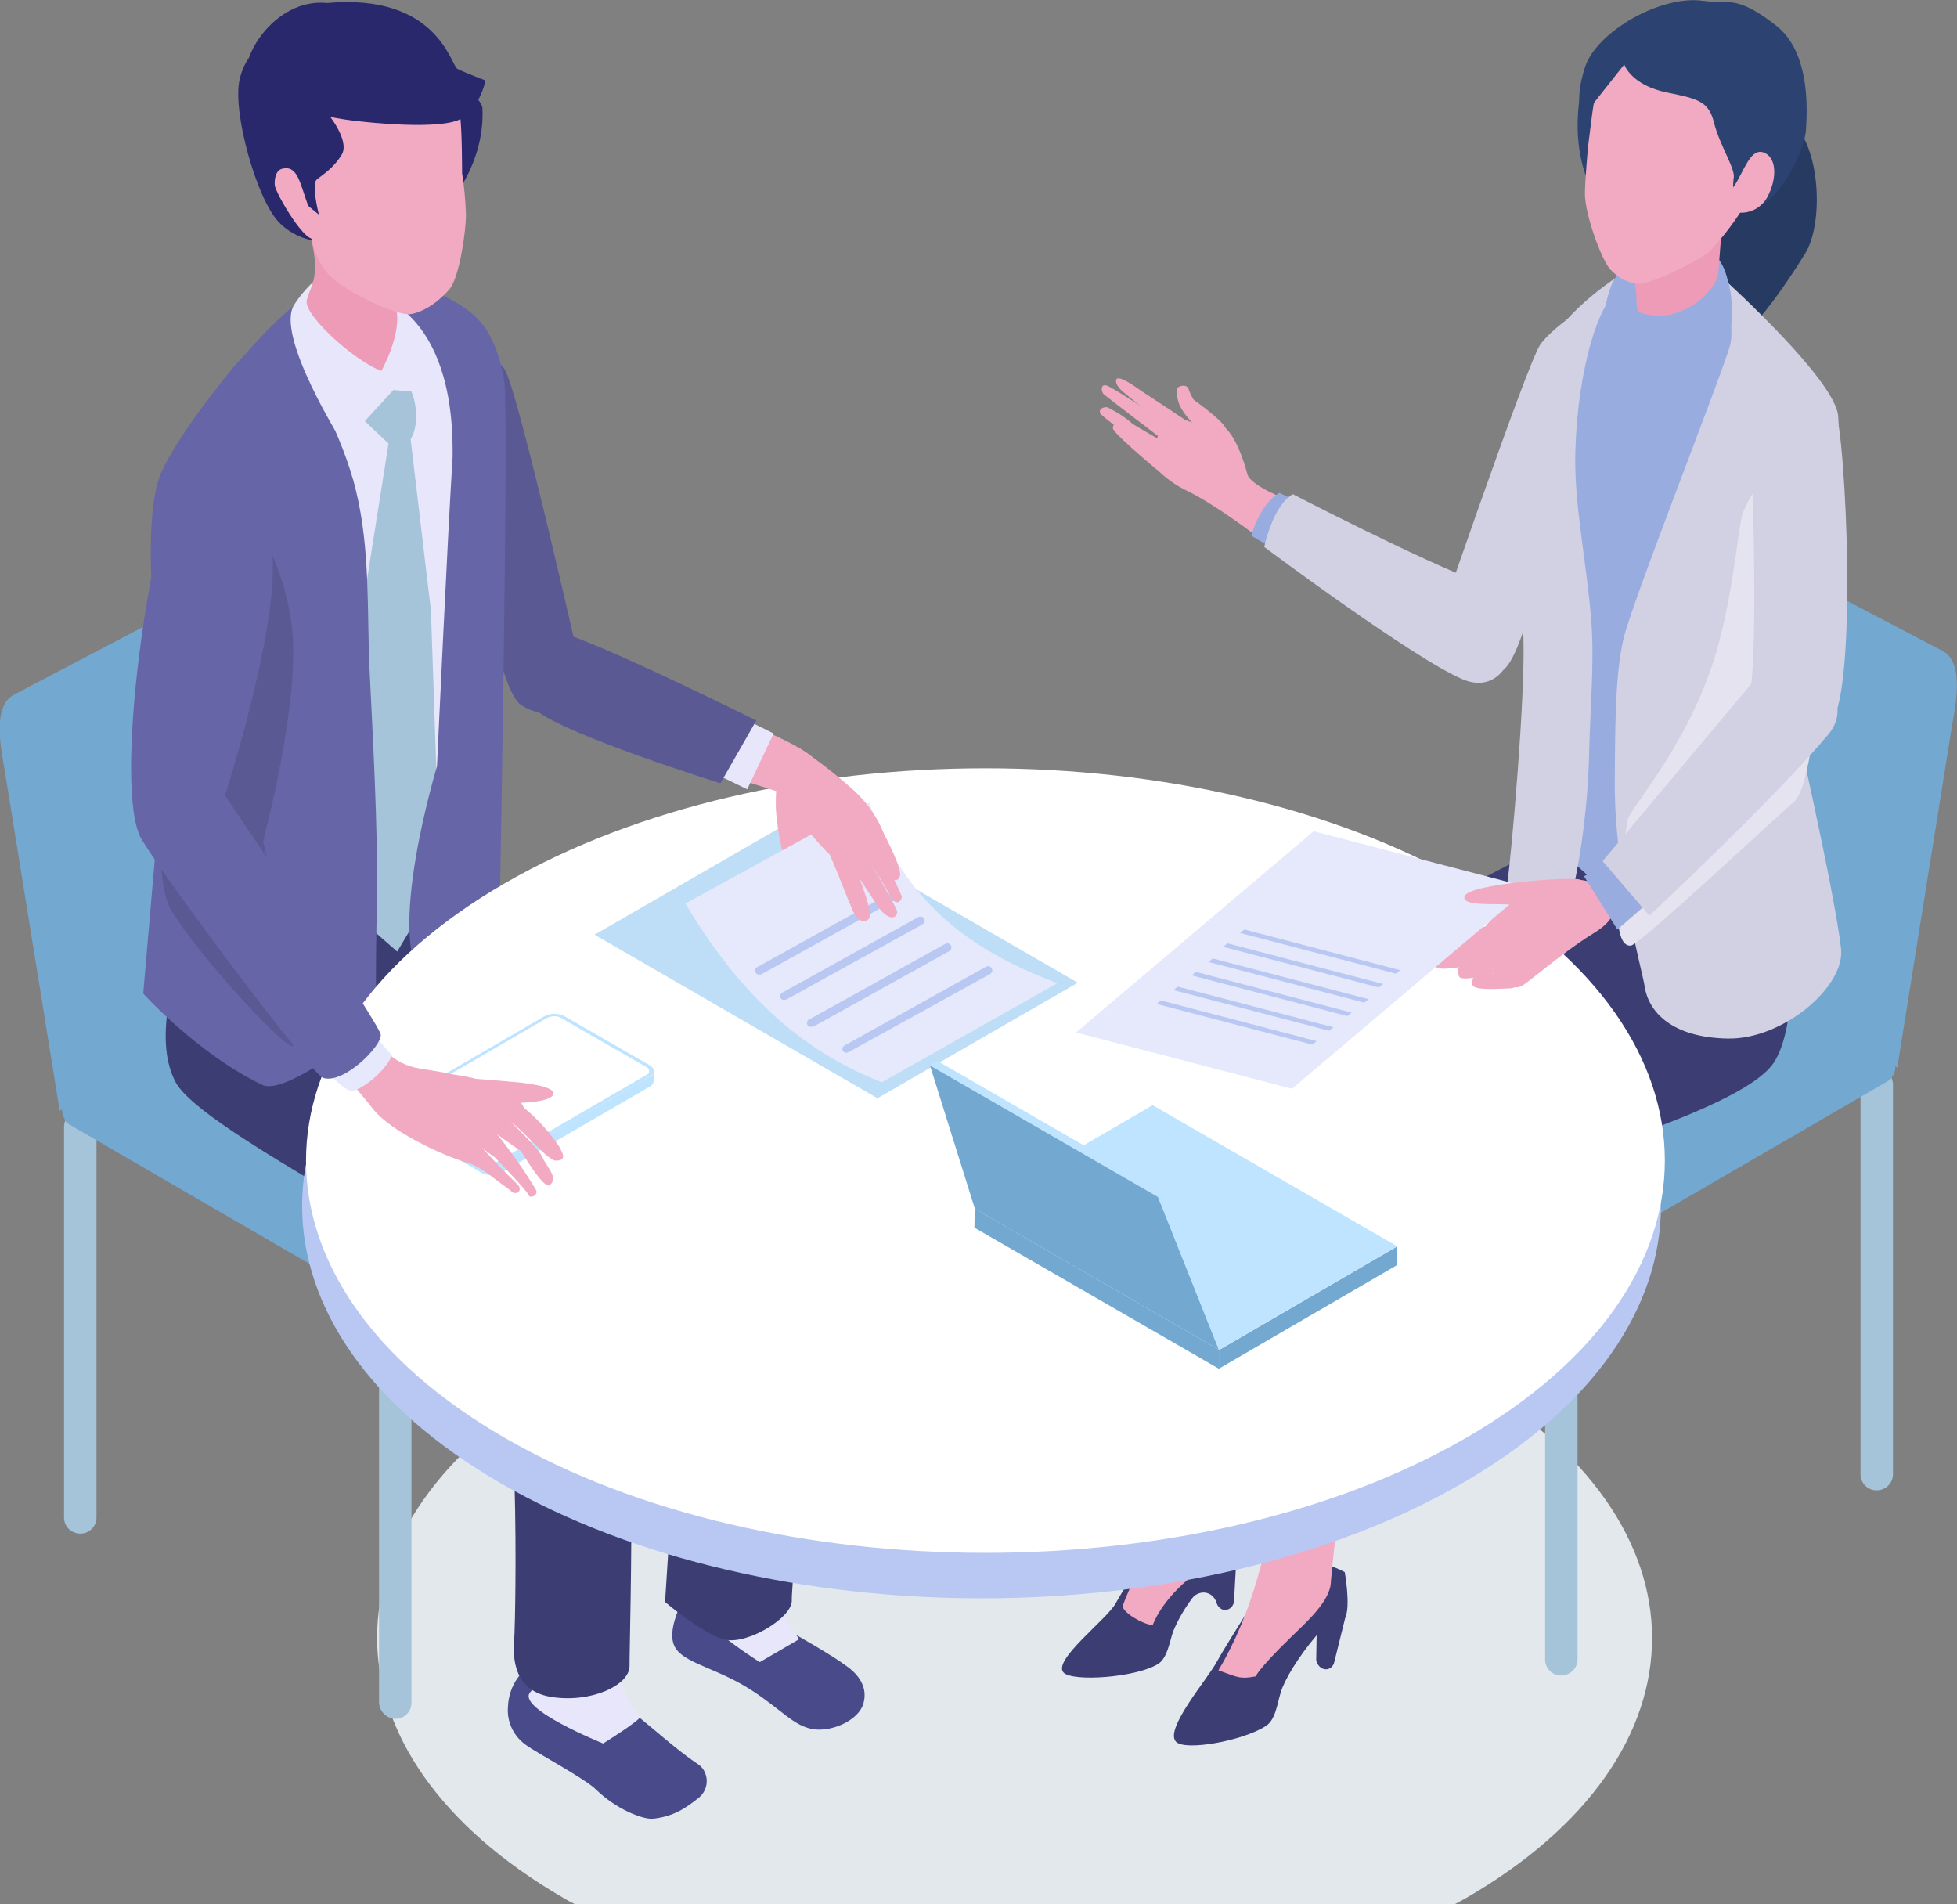 <?xml version="1.0" encoding="utf-8"?>
<!-- Generator: Adobe Illustrator 26.3.1, SVG Export Plug-In . SVG Version: 6.00 Build 0)  -->
<svg version="1.1" id="グループ_32" xmlns="http://www.w3.org/2000/svg" xmlns:xlink="http://www.w3.org/1999/xlink" x="0px"
	 y="0px" viewBox="0 0 452.3 440" enable-background="new 0 0 452.3 440" xml:space="preserve">
<rect x="0" y="0" width="452.3" height="440" fill="#808080" stroke="none"/>
<g>
	<defs>
		<rect id="SVGID_1_" width="452.3" height="440"/>
	</defs>
	<clipPath id="SVGID_00000061431171609620637090000012523507097714950823_">
		<use xlink:href="#SVGID_1_"  overflow="visible"/>
	</clipPath>
	<g id="グループ_31" clip-path="url(#SVGID_00000061431171609620637090000012523507097714950823_)">
		<g id="グループ_30">
			<g>
				<defs>
					<rect id="SVGID_00000138535778228657443040000006827819471863187085_" width="452.3" height="440"/>
				</defs>
				<clipPath id="SVGID_00000087383611778717145180000007506157070192545945_">
					<use xlink:href="#SVGID_00000138535778228657443040000006827819471863187085_"  overflow="visible"/>
				</clipPath>
				<g id="グループ_29" clip-path="url(#SVGID_00000087383611778717145180000007506157070192545945_)">
					<path id="パス_124" fill="#E3E8ED" d="M130.4,438.7c0.8,0.5,1.6,0.9,2.4,1.3h203.5c0.8-0.4,1.6-0.9,2.4-1.3
						c57.5-33.2,57.5-87.1,0-120.3s-150.8-33.2-208.4,0S72.8,405.4,130.4,438.7"/>
					<path id="パス_125" fill="#73A9D1" d="M438.5,246.7l-73.8-42.6c-2.6-1.5-5.8-7.3-5.4-9.8l13-81c0.3-1.8,1.6-2.2,3.5-1.2
						l73.3,38.4c5.1,2.9,2.7,13.2,1.9,18.1L438.5,246.7z"/>
					<path id="パス_126" fill="#A5C3D9" d="M360.8,387.2c-2.1,0-3.7-1.7-3.7-3.7v-93.9c0-2.1,1.7-3.7,3.8-3.7c2,0,3.6,1.7,3.7,3.7
						v93.9C364.6,385.5,362.9,387.2,360.8,387.2C360.8,387.2,360.8,387.2,360.8,387.2"/>
					<path id="パス_127" fill="#A5C3D9" d="M433.7,344.4c-2.1,0-3.7-1.7-3.7-3.7c0,0,0,0,0,0v-90.2c0-2.1,1.7-3.7,3.8-3.7
						c2,0,3.6,1.7,3.7,3.7v90.2C437.5,342.8,435.8,344.4,433.7,344.4C433.7,344.4,433.7,344.4,433.7,344.4"/>
					<path id="パス_128" fill="#73A9D1" d="M436.2,249.9l-71.7,41.6c-1.2,0.7-2.7,0.7-3.9,0l-72.2-41.7c-1.9-1.1-2.5-3.5-1.4-5.3
						c0.3-0.6,0.8-1.1,1.4-1.4l71.7-41.6c1.2-0.7,2.7-0.7,3.9,0l72.1,41.7c1.9,1.1,2.5,3.5,1.4,5.3
						C437.3,249.1,436.8,249.6,436.2,249.9"/>
					<path id="パス_129" fill="#3C3E73" d="M283.1,350.2c0.7,0.4,1.3,1,1.5,1.8c0.7,2.2,2.1,7,1.1,9l-0.5,9.2
						c-0.5,2.3-3.4,2.6-4.1,0c-0.6-1.7-2.3-2.6-4-2c-0.6,0.2-1.2,0.6-1.6,1.2c-1.8,2.4-3.3,5-4.4,7.7c-0.8,2.4-1.3,6-3.4,7.4
						c-5.1,3.2-19.9,4.2-21.9,2c-2.6-2.8,9.9-12.2,12-15.9c1.5-2.7,9.6-16,11.8-19.6c0.4-0.6,0.9-1.1,1.6-1.3
						C276,347.8,278.9,348.1,283.1,350.2"/>
					<path id="パス_130" fill="#F2AAC2" d="M294.4,294.9c0,0-10.6,54.7-10.1,60.3c-1.3,3.5-4.5,5.7-8.5,8.8
						c-7.6,5.9-9.4,11.6-9.4,11.6c-2.9-0.5-6.9-3.1-6.9-4.4c0-1.3,12.8-28.5,13.2-35s1.1-53.3,1.1-53.3L294.4,294.9z"/>
					<path id="パス_131" fill="#3C3E73" d="M310.8,363.3c0,0,1.4,7.8,0.1,10.6l-2.5,10.1c-0.5,2.4-3.5,2.4-4.2-0.3l0.1-5.8
						c-4.1,4.8-7.4,10.2-8.3,13.2c-0.8,2.6-1.2,6.4-3.5,7.8c-5.3,3.4-18.6,5.8-20.7,3.6c-2.8-2.9,7.4-14.6,9.5-18.6
						c1.8-3.4,13.2-21.3,13.2-21.3C300.5,360,305.4,360.5,310.8,363.3"/>
					<path id="パス_132" fill="#F2AAC2" d="M315.8,313.9c0,0-5.9,31.3-6.6,36.5c-0.7,5.3-1.6,15-1.6,15c0,4.5-5.7,9.5-9.4,13.1
						c-7.2,7-8,8.9-8,8.9c-3.5,0.6-3.7,0.4-8.6-1.4c15.8-26.5,14.9-62.5,16.4-86.2L315.8,313.9z"/>
					<path id="パス_133" fill="#3C3E73" d="M390.7,225.2c0,0-42,30.3-40.5,35.4c1.5,5.1-9.7,33-9.7,33s-13.3,22.1-27.6,21.5
						c-14.3-0.6-41.1-28.3-41.1-28.3s1.8-31.2,10.1-44.8c8.3-13.6,80.9-49.3,80.9-49.3l31.2,6.8L390.7,225.2z"/>
					<path id="パス_134" fill="#3C3E73" d="M409.5,246.2c-11.3,14.4-89.2,32.7-89.2,32.7s-26.9-3.5-22.5-12.3
						c4.4-8.7,81.6-73.1,81.6-73.1l34.1,13.9C413.7,207.4,416.6,237.1,409.5,246.2"/>
					<path id="パス_135" fill="#263A62" d="M403.4,29.4c-4.3,2.9-11.6,15.4-10.4,24.6c0.7,5.6,2.8,26.2,5.6,25.9
						c5.1-0.6,14.4-14.5,18.6-21.3s3.6-23.6-2.5-29.8C408.7,22.7,407.7,26.4,403.4,29.4"/>
					<path id="パス_136" fill="#D2D0E3" d="M356,79.6c3.1-4.3,11.7-9.6,11.7-9.6s-11.9,79.2-20.3,84.8c-8.3,5.6-17.5-3.4-17.5-3.4
						S352.9,84,356,79.6"/>
					<path id="パス_137" fill="#F2AAC2" d="M283.1,98.6c-1.4-2.1-7.2-6.2-7.2-6.2c-0.5-0.8-0.9-1.6-1.2-2.5
						c-0.4-1.3-2.6-0.7-2.7,0c-0.1,1.7,0.3,3.4,1.2,4.8c1.3,2.2,4.6,5.5,6.1,5.8S284.5,100.8,283.1,98.6"/>
					<path id="パス_138" fill="#F2AAC2" d="M271.5,105.2c1,0.5,1.9,1.2,2.8,1.8c0.8,0.6,1.1,1.6,0.7,2.5c-0.5,0.7-1.5,1.1-2.4,0.8
						c-0.7-0.2-2.8-1.3-3.5-1.4L271.5,105.2z"/>
					<path id="パス_139" fill="#F2AAC2" d="M271.1,101.4c0.7,0.4,2,0.9,2.6,1.3c0.9,0.6,1.7,1.4,1.4,2.2c-0.4,0.7-1.2,1.1-2.1,0.9
						c-1.2-0.1-2.3-0.4-3.4-0.8L271.1,101.4z"/>
					<path id="パス_140" fill="#F2AAC2" d="M255.8,89.1c1.6,0.5,15.3,9.6,16.1,10.4c0.9,1.7,1.1,4.6-1.1,3.6
						c-1.2-0.8-14.9-11.3-15.6-11.9C254.5,90.7,254.2,88.6,255.8,89.1"/>
					<path id="パス_141" fill="#F2AAC2" d="M255.9,94.1c2,1,4,2.2,5.7,3.7c0.8,0.7,6.6,3.8,7.4,4.5c0.9,1.7,0.1,4.2-2.1,3.1
						c-1.2-0.8-11.6-8.8-12.4-9.6S254.5,94,255.9,94.1"/>
					<path id="パス_142" fill="#F2AAC2" d="M258.9,97.9c1.4,0.8,2.7,1.8,3.9,2.9c0.6,0.7,5.8,4.4,6.4,5.2c0.6,1.5-0.3,3.5-2,2.4
						c-0.9-0.8-10.2-8.5-10-9.5C257.3,97.9,257.8,97.6,258.9,97.9"/>
					<path id="パス_143" fill="#F2AAC2" d="M269.4,95.2c2.9,1.2,5.5,2.3,6.5,2.5c4.6,1.2,3.4-1.2,6.5,0.6
						c3.1,1.8,5.2,8.6,5.9,11.3s9.5,6,9.5,6l-6.7,8.8c0,0-10.2-7.9-17.2-11.2c-3.2-1.6-6-3.9-8.2-6.6L269.4,95.2z"/>
					<path id="パス_144" fill="#F2AAC2" d="M258,87.7c0.5-1.2,4.9,2,5.7,2.6c0.3,0.2,5.4,3.5,10,6.6c0,0-1.8,3.1-2.7,2.7
						s-10.5-8.2-10.9-8.6C259.2,90.3,257.6,88.9,258,87.7"/>
					<path id="パス_145" fill="#99ACE0" d="M295.7,113.9c-4.7,2.7-6.5,9.9-6.5,9.9l5.6,3.3l5.8-10.8L295.7,113.9z"/>
					<path id="パス_146" fill="#D2D0E3" d="M298.8,114.2c-4.7,2.7-6.6,12.2-6.6,12.2s34.3,25.7,45.9,30.6
						c12.6,5.3,16.7-17.5,4.8-22C327.3,129,298.8,114.2,298.8,114.2"/>
					<path id="パス_147" fill="#99ACE0" d="M419.2,101.1c-2.2-9.1-11.1-26-19-33.1l-19.1-5.8c0,0-16.2,7.6-22.9,17.8
						c-6.7,10.2-4.4,39.8-3.1,50.2c1.3,10.5-0.4,60.4-0.4,60.4s28.8,30,42.3,30.2c14,0.2,14.9-38,15.5-63.2
						C413,133.5,420.2,105.5,419.2,101.1"/>
					<path id="パス_148" fill="#D2D0E3" d="M380,60.2c0,0-10.5,5.4-18.1,13.9s-9.5,22.6-10.4,32c-0.9,9.6,0.2,28,0.6,41.5
						c0.4,13.9-2.7,49-3.8,57.2c-1.1,8.2,8.6,17.3,11.8,12.8c0.8-1.1,6.7-19,7.2-44.4c0.2-8.9,1.2-19.9,0.5-29.4
						c-1.1-14.3-4.1-27.3-3.7-39.8c0.6-19.5,5.8-34.7,9.5-35.9C378.6,66.6,380,60.2,380,60.2"/>
					<path id="パス_149" fill="#D2D0E3" d="M424.7,95.3c-2-8.3-21.9-26.9-29.1-33.4c0,0,6.1,11.5,4.2,18.1
						c-2.1,7.3-22.6,59.1-24.6,67.7c-2,8.6-1.9,21.8-2,33c-0.1,21.1,6.3,43.2,6.9,47.2c0.9,6.1,6.5,11.9,19.3,12.1
						c12.7,0.2,27.1-12,26.1-20.8c-1.5-13.4-11.7-57.8-11.7-57.8S426.7,103.6,424.7,95.3"/>
					<path id="パス_150" fill="#99ACE0" d="M374.3,63.4c-3.2,1.2-4.5,15.9-4.5,15.9l13.9,4.7c0,0,10.2-14.3,9-18.6
						C391.8,62.3,377.5,62.2,374.3,63.4"/>
					<path id="パス_151" fill="#99ACE0" d="M394.9,57.7c-7.1-4.6-11.6,0.6-11.6,0.6c1,0,16,17.1,16,17.1S402,62.3,394.9,57.7"/>
					<path id="パス_152" fill="#2C4270" d="M365.6,19.7c1.3-6.4,36.9-7.3,36.9-7.3s0.4,34.4-2,36.4c-4.9,4.3-19.7,6.4-27.8,0.4
						C368.4,47.3,362.2,36.1,365.6,19.7"/>
					<path id="パス_153" fill="#ED9BB6" d="M376.9,58.6c0.1,3.4,1.4,7.7,1.3,10.6c0,1.4,0.3,2.9,0.7,4.3
						c7.1,0.8,12.6,0.8,17.9-6.3l1-12.7C397.7,54.3,376.8,57,376.9,58.6"/>
					<path id="パス_154" fill="#F2AAC2" d="M378.7,65.6c-2.5-0.2-4.7-1.4-6.4-3.2c-2-1.9-5.9-12.5-6-17.5c0-2.9,0.7-10.8,0.7-10.8
						s0.7-5.5,1-7.9c2.4-19.8,21.2-24.4,36.9-15.3c20,11.5,6,23.4-2.3,37.6c-2.2,3.4-4.7,6.7-7.5,9.6
						C392.8,60.2,381.1,65.9,378.7,65.6"/>
					<path id="パス_155" fill="#2C4270" d="M410.6,6c-9.3-7.3-11-5-17-5.8C384-1.2,369,7.2,366.3,15.6c-2.7,8.4-0.4,11.3-0.4,11.3
						l9.5-12c0,0,1.5,4.8,10,6.5c6.9,1.4,9.5,2,10.7,6.8c1.3,5.3,5,10.8,4.6,12.9c0,0-1.5,8.7,5.3,6.8c5-1.5,11.1-12.5,11.4-18
						C418.3,17.2,415.3,9.7,410.6,6"/>
					<path id="パス_156" fill="#F2AAC2" d="M401.8,41.3c-1.9,3.7-5.1,5.7-2.3,7.2c3.4,1.6,7.4,0.2,9.1-3.2
						c1.9-3.7,2.2-8.4-0.6-9.9C405.2,34,403.8,37.6,401.8,41.3"/>
					<path id="パス_157" fill="#99ACE0" d="M397.2,62.1c0.3,3-3.9,9-11.5,10.7c-2.5,0.4-5,0.1-7.3-0.8l-1.2,2.7l15.3,18.7
						c0,0,4.9-8.8,6.5-12.5C400.7,77,401.2,63.6,397.2,62.1"/>
					<path id="パス_158" fill="#484A8A" d="M182.1,376.8c-3.1-1.6-5.6-4.1-7.1-7.1c-0.7-1.6,0.4-6-7.4-5.6s-9.1,3.7-9.7,5.3
						c-0.6,1.6-4.2,8.2-1.6,11.7c2.5,3.5,10.1,4.6,18,9.9c6.7,4.5,8.9,7.5,13.1,8.5s11.1-1.7,12.2-6s-2-7.2-4.4-8.8
						C193,383,184.5,378,182.1,376.8"/>
					<path id="パス_159" fill="#E8E6FB" d="M178.9,352.8l-16.5-1.3c-1.2,4.3,2.2,9.5-2.2,16.7c-2.8,4.6,15.4,15.9,15.4,15.9
						l9.1-5.3C184.8,378.7,173.4,365.3,178.9,352.8"/>
					<path id="パス_160" fill="#484A8A" d="M161.3,415.6c2.2-1.6,2.7-4.7,1.1-6.9c-0.3-0.4-0.7-0.8-1.2-1.1
						c-7-4.7-14.3-12.2-19.8-15.2c-3.3-1.8-11.7-10.6-16.2-9c-4.6,1.8-7.6,6.1-7.8,11c-0.3,3.5,1.3,6.8,4.1,8.8
						c2.2,1.7,13.7,7.8,16.2,10.3c4.7,4.6,10.7,6.9,13.1,6.8C155.7,419.8,158.5,417.8,161.3,415.6"/>
					<path id="パス_161" fill="#E8E6FB" d="M144.4,363.8l-18.2-1.1c0,0,2.9,21.6-3.6,28.3c-3.6,3.7,16.8,11.9,16.8,11.9
						s9-5.6,8.5-6.2C137.5,384.6,144.4,363.8,144.4,363.8"/>
					<path id="パス_162" fill="#73A9D1" d="M13.8,256.7l73.8-42.6c2.6-1.5,5.8-7.3,5.4-9.8l-13-81c-0.3-1.8-1.6-2.2-3.5-1.2
						L3.1,160.6c-5.1,2.9-2.7,13.2-1.9,18.1L13.8,256.7z"/>
					<path id="パス_163" fill="#A5C3D9" d="M91.4,397.2c2.1,0,3.7-1.7,3.7-3.7v-93.9c0-2.1-1.6-3.8-3.7-3.8
						c-2.1,0-3.8,1.6-3.8,3.7c0,0,0,0.1,0,0.1v93.9C87.7,395.5,89.4,397.2,91.4,397.2C91.4,397.2,91.4,397.2,91.4,397.2"/>
					<path id="パス_164" fill="#A5C3D9" d="M18.6,354.4c2.1,0,3.7-1.7,3.7-3.7c0,0,0,0,0,0v-90.2c0-2.1-1.6-3.8-3.7-3.8
						s-3.8,1.6-3.8,3.7c0,0,0,0.1,0,0.1v90.2C14.8,352.8,16.5,354.4,18.6,354.4C18.6,354.4,18.6,354.4,18.6,354.4"/>
					<path id="パス_165" fill="#73A9D1" d="M16.1,259.9l71.7,41.6c1.2,0.7,2.7,0.7,3.9,0l72.2-41.7c1.9-1.1,2.5-3.5,1.4-5.3
						c-0.3-0.6-0.8-1.1-1.4-1.4l-71.6-41.6c-1.2-0.7-2.7-0.7-3.9,0l-72.1,41.7c-1.9,1.1-2.5,3.5-1.4,5.3
						C15,259.1,15.5,259.6,16.1,259.9"/>
					<path id="パス_166" fill="#3C3E73" d="M185.4,270.9c5.3,13.8-2.6,94.9-2.4,98.9s-10.3,10.3-15.4,9.1s-13.9-8.7-13.9-8.7
						s5.3-76.3,2.1-86s-93.6-58.2-93.6-58.2l36.3-28.9l15,21.5C113.6,218.7,180.2,257.2,185.4,270.9"/>
					<path id="パス_167" fill="#3C3E73" d="M145.5,385c0,4.5-9.1,8.7-18.4,7.1c-9.3-1.7-8.5-10.6-8.2-14.3
						c0.2-3.7,1.6-64.6-5.3-76.4c-7-11.8-66.7-39.6-73-51.3s2.3-31.9,2.3-31.9c0.6-1.9,42.4-25.6,42.4-25.6l3.2,44
						c0,0,45.8,39.1,52.7,49.7S145.4,380.5,145.5,385"/>
					<path id="パス_168" fill="#5A5994" d="M116.6,85.3C113.5,81,102,74.5,102,74.5s10,82.8,18.4,88.4s14.9-3.7,14.9-3.7
						S119.7,89.7,116.6,85.3"/>
					<path id="パス_169" fill="#E8E6FB" d="M79.1,67.6c-8.4,5.2-20.4,22-20.4,22L73.3,219l37-15.6c0,0,5-90.5,3.6-100.7
						s-6.7-23.7-14.9-27.5C90.9,71.5,87.5,62.3,79.1,67.6"/>
					<path id="パス_170" fill="#A5C3D9" d="M99.6,141.1l-4.7-39.6c2.4-3.9,1-10.5-0.6-12.3c-1.4-1.5-6.6-6.7-6.6-6.7l-5.1,13.2
						l7.2,6.8l-6.3,39.8l-3.7,67.1l12,10.5l9.9-16.6L99.6,141.1z"/>
					<path id="パス_171" fill="#6665A7" d="M85.4,67.8c0,0,9-3.4,15.6-0.2c5,2.4,9.3,4.9,11.9,9.4c2,3.6,3.2,7.6,3.7,11.7
						c1,9.6-1.2,126.9-1.2,126.9l14.5,9.7c0,0-22.5,11.5-31.8,1.7c-9.3-9.7,2.9-49.9,2.9-49.9s2.5-54.3,3.6-71.3
						C105.2,70.5,85.4,67.8,85.4,67.8"/>
					<path id="パス_172" fill="#6665A7" d="M36.5,111.3C39,102.8,54,84.8,54,84.8c4.2-4.5,7.6-9,15.1-15.1
						c-0.8,4.2-0.6,8.5,0.4,12.6c0.9,3.3,9.7,18,12.8,31.2c3.3,13.6,2.5,27.9,3.1,41c0.5,10.9,2.1,38,1.7,54.7
						c-0.4,18.6-0.1,27-0.1,27s-20.6,17.3-26.4,14.5c-15-7.2-27.5-21.1-27.5-21.1l2.7-31.3c0,0,2-34.7-0.2-55.2
						C34.9,136,34,119.7,36.5,111.3"/>
					<path id="パス_173" fill="#E8E6FB" d="M89.7,68.4c3.1,1.2,1.5,21.4,1.5,21.4l-11.8,12.9c0,0-16-25.2-11.4-32.3
						c4.6-7.1,10.2-9.1,10.2-9.1S87.7,67.6,89.7,68.4"/>
					<path id="パス_174" fill="#ED9BB6" d="M91.4,69.3c1.2,3.7,2,3.5,2.7,7.9c0.7,4,1.1,9.8-4.5,8.9C84,85.3,70,73,70.9,69.4
						c0.8-3.7,3.7-5.1,0.3-16.9c-2.4-8.4-0.8-10.6-0.8-10.6s13.2,4.5,22.8,14.2C95.5,58.4,89.8,64.3,91.4,69.3"/>
					<path id="パス_175" fill="#E8E6FB" d="M99.1,90.8l-11.1-0.9C88,87.9,87,88,88,86c2.8-5.2,5.1-12.1,3-16.2
						c1.9,1.5,3.5,3.2,5,5.1C97.9,77.6,99.1,90.8,99.1,90.8"/>
					<path id="パス_176" fill="#29286D" d="M80.1,7c5.6-0.6,14.3,3.5,18.4,6.1c6.4,4.1,12.9,9.7,13,11.9
						c0.7,14.3-9.7,24.4-9.7,24.4S72.4,7.9,80.1,7"/>
					<path id="パス_177" fill="#29286D" d="M76.5,12.6l-7.8,35.2c-1.2,0.5,7.8,7.9,7.8,7.9c-4.4,0.5-8.9-1.1-12-4.3
						c-5.2-5.3-10.9-25.8-9.1-33.1C59,3,76.5,12.6,76.5,12.6"/>
					<path id="パス_178" fill="#F2AAC2" d="M94.8,72.6c3-0.4,6.7-2.9,9.1-5.8c2.4-2.9,3.8-13.9,3.8-17c-0.1-3.3-0.4-6.6-0.9-9.8
						c0,0,0-10.6-0.5-13.4C103.1,7.4,91.1-0.6,70.7,6.9c-17.7,6.5-8.2,27.9,0.4,45.6c1.2,2.5,1.2,7.1,5.1,11.2
						C80.2,67.7,91.8,73,94.8,72.6"/>
					<path id="パス_179" fill="#29286D" d="M75.7,26.2c0,0,5.2,6.2,3.3,9.5c-1.9,3.2-4.5,4.7-5.8,5.8s0.5,8.1,0.5,8.1
						s-6.4-5.3-8-6.4c-4.3-2.8-9.8-26.9-7.7-28.1C62.6,21.6,65.9,24.3,75.7,26.2"/>
					<path id="パス_180" fill="#29286D" d="M75.6,0.7c25.5-2.3,28.6,14.4,30.1,15.2c1.5,0.8,6.5,2.7,6.5,2.7s-1,5.7-5.4,8.7
						s-23.2,0.8-23.2,0.8C73.8,27.2,57.1,23,56.9,17S64.7-0.4,75.6,0.7"/>
					<path id="パス_181" fill="#F2AAC2" d="M65.2,39c-1.5,0.4-1.8,2.4-1.7,3.8c0.2,1.9,7.7,14.7,9.4,12c1.7-2.7-1.3-6.2-1.7-7.3
						C69.3,42.3,68.8,38.1,65.2,39"/>
					<path id="パス_182" fill="#B8C8F2" d="M337.9,214.6c61.3,35.4,61.3,92.8,0,128.2c-61.3,35.4-160.8,35.4-222.1,0
						s-61.3-92.8,0-128.2S276.6,179.2,337.9,214.6"/>
					<path id="パス_183" fill="#FFFFFF" d="M338.8,204.1c61.3,35.4,61.3,92.8,0,128.2s-160.8,35.4-222.1,0s-61.3-92.8,0-128.2
						S277.4,168.7,338.8,204.1"/>
					<path id="パス_184" fill="#BFE4FF" d="M151.1,247.5v2.3c-0.1,0.6-0.4,1.1-0.9,1.3l-33.3,19.3l-1.1,0.6
						c-1.4,0.7-3.1,0.7-4.5,0l-0.5-0.3l-19.3-11.1c-0.5-0.2-0.9-0.7-0.9-1.3V256c0.1,0.6,0.4,1.1,0.9,1.3l19.3,11.1l0.5,0.3
						c1.4,0.7,3.1,0.7,4.5,0l1.1-0.6l33.3-19.3C150.7,248.6,151.1,248.1,151.1,247.5"/>
					<path id="パス_185" fill="#BFE4FF" d="M116.9,268.1v2.3l-1.1,0.6c-1.4,0.7-3.1,0.7-4.5,0l-0.5-0.3v-2.3l0.5,0.3
						c1.4,0.7,3.1,0.7,4.5,0L116.9,268.1z"/>
					<path id="パス_186" fill="#BFE4FF" d="M150.2,246.2l-19.8-11.4c-1.4-0.7-3.1-0.7-4.5,0l-34.4,20c-1.2,0.7-1.2,1.9,0,2.6
						l19.8,11.4c0.4,0.2,0.8,0.4,1.2,0.4c1.1,0.2,2.3,0.1,3.3-0.4l1-0.6l33.4-19.4C151.4,248.1,151.4,246.9,150.2,246.2"/>
					<path id="パス_187" fill="#FFFFFF" d="M149.4,246.6c0.5,0.2,0.7,0.7,0.6,1.2c-0.1,0.3-0.3,0.5-0.6,0.6l-34.4,20
						c-0.9,0.5-2.1,0.5-3,0l-19.8-11.4c-0.5-0.2-0.7-0.7-0.6-1.2c0.1-0.3,0.3-0.5,0.6-0.6l34.4-20c0.9-0.5,2.1-0.5,3,0L149.4,246.6z
						"/>
					<path id="パス_188" fill="#FFFFFF" d="M115.1,268.3c-0.9,0.5-2.1,0.5-3,0l-19.8-11.4c-0.5-0.2-0.7-0.7-0.6-1.2
						c0.1-0.3,0.3-0.5,0.6-0.6l34.4-20C127.4,234.7,115.1,268.4,115.1,268.3"/>
					<path id="パス_189" fill="#BEDEF7" d="M249.1,227.1l-46.3,26.7L137.4,216l46.3-26.7L249.1,227.1z"/>
					<path id="パス_190" fill="#F2AAC2" d="M179.3,186.2c0,2.6,1.1,10.4,2.2,12.2s0.6,3.5,1.5,5.5c1.7,0.7,3.3-2.4,2.8-4.6
						s5.4-7.8,5-11.1c-0.7-5.3-8.2-7.4-9.6-7.4C179.3,180.7,179.3,182.5,179.3,186.2"/>
					<path id="パス_191" fill="#E6E8FB" d="M244.4,227.2l-40.6,22.9c-19.4-7.6-33.3-21.1-45.4-41.3l42.5-23.3
						C209.2,209,224.7,219.8,244.4,227.2"/>
					<path id="パス_192" fill="#B8C8F2" d="M195.6,243.3c-0.5,0-0.9-0.4-0.9-0.9c0-0.3,0.2-0.7,0.5-0.8l32.7-18.2
						c0.5-0.3,1-0.1,1.3,0.4c0.3,0.5,0.1,1-0.4,1.3L196,243.2C195.9,243.2,195.7,243.3,195.6,243.3"/>
					<path id="パス_193" fill="#B8C8F2" d="M187.4,237.3c-0.5,0-0.9-0.4-0.9-0.9c0-0.3,0.2-0.7,0.5-0.8l31.5-17.5
						c0.5-0.2,1-0.1,1.3,0.4c0.2,0.4,0.1,1-0.4,1.3l-31.5,17.5C187.7,237.2,187.6,237.3,187.4,237.3"/>
					<path id="パス_194" fill="#B8C8F2" d="M181.2,231.1c-0.5,0-0.9-0.4-0.9-0.9c0-0.3,0.2-0.6,0.5-0.8l31.5-17.5
						c0.5-0.2,1-0.1,1.3,0.4c0.2,0.4,0.1,1-0.4,1.3L181.7,231C181.6,231,181.4,231.1,181.2,231.1"/>
					<path id="パス_195" fill="#B8C8F2" d="M175.4,225.2c-0.5,0-0.9-0.4-0.9-0.9c0-0.3,0.2-0.7,0.5-0.8l31.5-17.5
						c0.5-0.2,1-0.1,1.3,0.4c0.2,0.4,0.1,1-0.4,1.3l-31.5,17.5C175.7,225.2,175.5,225.2,175.4,225.2"/>
					<path id="パス_196" fill="#F2AAC2" d="M185.1,173.1c-3.2-1.8-3.5,2.8-4.7,5.2c-1.2,2.3,0.1,4.4,0.9,6.3
						c0.8,1.9,10.1,13.4,11.1,13.2c3.1-0.6,15.1,1.6,11.4-6.3c-1.5-3.3-3.7-6.3-6.4-8.8C193.5,179.2,189.4,176,185.1,173.1"/>
					<path id="パス_197" fill="#F2AAC2" d="M167.2,165.1l-7.4,11.5l21.1,6.7l7.4-7.8C184.4,171.3,167.2,165.1,167.2,165.1"/>
					<path id="パス_198" fill="#E8E6FB" d="M168.7,164.5l-6.5,12.8l10.5,5.1l6.1-12.9L168.7,164.5z"/>
					<path id="パス_199" fill="#F2AAC2" d="M206.5,208.1c-0.6-0.6-2.7-4.7-4.9-7.9c-1.7-2.5-3.5-4.3-3.9-4.8
						c-0.7-1.2-1.5-2.4-2.1-3.6c-0.3-2.5,2.5-3.5,4.6-1.7c1,1.3,8,16.3,8.2,17S207.6,209.2,206.5,208.1"/>
					<path id="パス_200" fill="#F2AAC2" d="M205.2,202.2c-1.1-1-8-11.5-8.8-12.8c-0.7-1.2-1.5-2.4-2.1-3.6c-0.3-2.5,5.8,1.9,8,3.7
						c1.5,1.7,6.3,11.3,5.7,12.9C207.4,204.1,206.4,203.3,205.2,202.2"/>
					<path id="パス_201" fill="#F2AAC2" d="M203,209.6c-1-1.5-5.8-8.7-6.5-10c-0.7-1.2-1.5-2.4-2.1-3.6c-0.3-2.5,1.3-3.9,3.5-2.1
						c1,1.3,8.7,14.8,9.3,16.3C207.9,211.7,205.9,213.6,203,209.6"/>
					<path id="パス_202" fill="#F2AAC2" d="M196.7,209.5c-1.4-3.2-4.5-11.7-6.4-14.9c-0.3-4,2.5-3.6,5.4,1.9
						c2,3.4,6.1,14.1,5.3,15.5C200.1,213.7,198,213.1,196.7,209.5"/>
					<path id="パス_203" fill="#5A5994" d="M126.2,145.4c-6,0.2-9.7,12.8-2.4,18.7c7.3,5.9,42.7,16.9,42.7,16.9l8.3-14.5
						C174.7,166.5,132.2,145.2,126.2,145.4"/>
					<path id="パス_204" fill="#73A9D1" d="M281.7,316.3l41.1-23.9l0-4.3l-41.1,23.9L281.7,316.3z"/>
					<path id="パス_205" fill="#BFE4FF" d="M281.8,311.9l41.1-23.9l-56.5-32.6l-41.1,23.9L281.8,311.9z"/>
					<path id="パス_206" fill="#73A9D1" d="M225.3,279.3l-0.1,4.4l56.5,32.6l0-4.4L225.3,279.3z"/>
					<path id="パス_207" fill="#73A9D1" d="M225.3,279.3l56.4,32.6l-14.1-35.4l-52.7-30.4L225.3,279.3z"/>
					<path id="パス_208" fill="#BFE4FF" d="M216.7,245.2l-1.8,1l52.7,30.4l1.8-1L216.7,245.2z"/>
					<path id="パス_209" fill="#BFE4FF" d="M283.5,310.9l-1.8,1l-14.1-35.4l1.8-1L283.5,310.9z"/>
					<path id="パス_210" fill="#F2AAC2" d="M109.1,249.3c1.9,0,6.9,0.5,9.3,0.7c2.7,0.2,9.9,1,9.5,2.8c-0.5,2.3-10,2-11.8,2.3
						c-2.2,0.4-4.3,3-6.3,2.2C108,256.6,105.4,249.3,109.1,249.3"/>
					<path id="パス_211" fill="#F2AAC2" d="M129.2,264.9c-2.7-4-6-7.5-10-10.3l-3,3.9c0.4,0.1,0.8,0.3,1.2,0.4
						c2.7,1.2,8.9,9.2,11,9.3C131.1,268.3,130.1,266.5,129.2,264.9"/>
					<path id="パス_212" fill="#F2AAC2" d="M127,273.9c0.7-0.5,1.1-1.4,0.7-2.3c-0.5-1.4-1.8-2.9-2.4-4.3
						c-1.1-2.4-9.5-10.2-9.5-10.2l-2.9,3.5c0.8,0.8,7.6,5.5,7.6,5.5S125.6,274.8,127,273.9"/>
					<path id="パス_213" fill="#F2AAC2" d="M123.9,275c-2.7-4.5-5.8-8.9-9.1-13l-0.2-0.2c0.4-0.1,2.9-0.5,3.6-1.3
						c0.7-0.9-1-2.2-1-2.2s2.9-0.4,3.7-1.3s-0.8-2.5-0.8-2.5c-5.4-5.1-13.7-5.9-15.3-6.2c-6.9-1.5-9-1-12.7-3.1s-8.4-8-8.4-8
						l-9.3,5.1c0,0,9.3,10.7,12,14.2c4.1,5,15.7,10.5,21.9,12.3c2.4,0.7,4.7,2.6,6.7,4.1c1.4,1.1,2.8,2,3.3,2.5
						c1,0.9,2.7-0.3,1.3-1.7c-2.8-2.7-5.5-5.5-8.1-8.4c1.2,1,2.8,2.1,2.8,2.1s7.1,7.3,7.7,8.5C122.4,277.3,124.5,276.2,123.9,275"/>
					<path id="パス_214" fill="#E6E8FB" d="M86.5,239.2l4.1,4.7c-1.8,4.2-7.6,8.2-9.3,8.2s-6-4.7-6-4.7L86.5,239.2z"/>
					<path id="パス_215" fill="#5A5994" d="M67.4,144.4c2.3,17-6.6,50-6.6,50s11.2,48.8,6.5,47.3c-2.7-0.8-20.6-19.9-27.7-31.3
						c-7.1-11.4,0.9-82.9,10.4-91.2C56.2,113.7,65.1,127.3,67.4,144.4"/>
					<path id="パス_216" fill="#6665A7" d="M62.8,126.5c2.3,17-10.8,57.3-10.8,57.3s35.7,52.7,36,55.3s-8.6,11.5-13.3,10
						c-2.7-0.8-34.9-43.6-41.9-55s2.2-73.8,9.1-84.3S60.4,109.4,62.8,126.5"/>
					<g id="グループ_28" transform="translate(373.892 98.734)">
						<g id="グループ_27">
							<g>
								<defs>
									<rect id="SVGID_00000144333247639904065070000004509743215436679096_" x="0" y="0" width="48.3" height="119.8"/>
								</defs>
								<clipPath id="SVGID_00000160162094649443662200000009461339969257880742_">
									<use xlink:href="#SVGID_00000144333247639904065070000004509743215436679096_"  overflow="visible"/>
								</clipPath>
								<g id="グループ_26" clip-path="url(#SVGID_00000160162094649443662200000009461339969257880742_)">
									<path id="パス_217" fill="#E5E3F0" d="M47.3,1c-2.5-5.1-16,11.6-18.5,19.2c-1.1,3.5-2.4,22.7-7.8,37.1
										C15,73.9,4.7,86,2.4,90.3c0,0-5.8,29.8,0.6,29.5c2.1-0.1,35.8-31.8,37.6-33.1C47.8,81.6,49.8,6,47.3,1"/>
								</g>
							</g>
						</g>
					</g>
					<path id="パス_218" fill="#D2D0E3" d="M424.1,94.5c-2.5-5.1-19.6,6.1-19.6,6.1s2.9,57.9-1.4,66c0,0,12.1,6.6,19.3,1.5
						C429.7,163.1,426.6,99.6,424.1,94.5"/>
					<path id="パス_219" fill="#F2AAC2" d="M327.4,218.7c0.9,0,13.9-4.7,20.5-5.5c0,0,0.2,4.3-0.5,4.5c-2.8,0.7-18.9,4.5-20.7,3.6
						C325.8,220.8,325.5,218.7,327.4,218.7"/>
					<path id="パス_220" fill="#F2AAC2" d="M331.8,223.3c-0.2-0.7-0.5-1.8,0.4-2.3c1.2-0.8,9.5-2.1,10.8-2.4
						c2.9-0.6,5.8-1.4,8.7-2.3l1.8,5.1c-1,0.1-12.3,1.4-12.3,1.4S332.4,224.8,331.8,223.3"/>
					<path id="パス_221" fill="#F2AAC2" d="M337.2,225.6c-0.2-0.7-0.7-1.7,0.2-2.2c1.2-0.8,3.4-0.9,4.7-1.6c1.8-0.6,3.6-1,5.4-1.4
						c4-0.8,3.6,3,0.7,3.8C345.4,224.9,337.7,227.1,337.2,225.6"/>
					<path id="パス_222" fill="#F2AAC2" d="M340.3,227.5c-0.1-0.7,0-1.9,0.9-2.2c1.3-0.5,3.6-0.1,4.9-0.4c1.9-0.1,3.7-0.2,5.6-0.1
						c4.1,0.2-1,3.6-2.6,3.6C347.5,228.4,340.4,229.1,340.3,227.5"/>
					<path id="パス_223" fill="#F2AAC2" d="M347.7,225.4c0-0.1-1.6,0.4-2.3-0.2c-0.8-0.6-0.7-2.7-0.7-2.7
						c-1.1-0.3-2.1-0.7-3.1-1.2c-0.9-0.6-0.9-2.6-0.5-3.8c0.4-1.2,5.9-10.2,16.8-13.4s16.5,3.4,15.5,5.8s-1.7,3.7-5.3,5.9
						c-7.5,4.6-17.1,13.2-16.6,12c-0.4,0.6-1.6,0.4-2.6-0.1S347.3,226.4,347.7,225.4"/>
					<path id="パス_224" fill="#99ACE0" d="M377.8,195.5l-11.7,7l7.7,12.3l11.3-9.8L377.8,195.5z"/>
					<path id="パス_225" fill="#D2D0E3" d="M405.8,156.8L370.4,199l10.8,12.6c0,0,28.9-27,41.3-41.8
						C430.6,160.3,414.3,147.6,405.8,156.8"/>
					<path id="パス_226" fill="#E6E8FB" d="M353.5,205.1l-49.9-13l-54.9,46.5l49.9,13L353.5,205.1z"/>
					<path id="パス_227" fill="#B8C8F2" d="M304.3,240.6l-36-9.4l-1,0.8l36,9.4L304.3,240.6z"/>
					<path id="パス_228" fill="#B8C8F2" d="M308.2,237.4l-36-9.4l-1,0.8l36,9.4L308.2,237.4z"/>
					<path id="パス_229" fill="#B8C8F2" d="M312.4,234l-36-9.4l-1,0.8l36,9.4L312.4,234z"/>
					<path id="パス_230" fill="#B8C8F2" d="M316.3,230.9l-36-9.4l-1,0.8l36,9.4L316.3,230.9z"/>
					<path id="パス_231" fill="#B8C8F2" d="M319.7,227.4l-36-9.4l-1,0.8l36,9.4L319.7,227.4z"/>
					<path id="パス_232" fill="#B8C8F2" d="M323.6,224.2l-36-9.4l-1,0.8l36,9.4L323.6,224.2z"/>
					<path id="パス_233" fill="#F2AAC2" d="M365.2,203.3c-1.6-0.8-25.7,0.9-26.7,3.8s10.3,1.2,11.7,2.3c1.7,1.3-1.2,4.1,0.8,4.4
						C353,213.9,368.4,204.9,365.2,203.3"/>
				</g>
			</g>
		</g>
	</g>
</g>
</svg>
